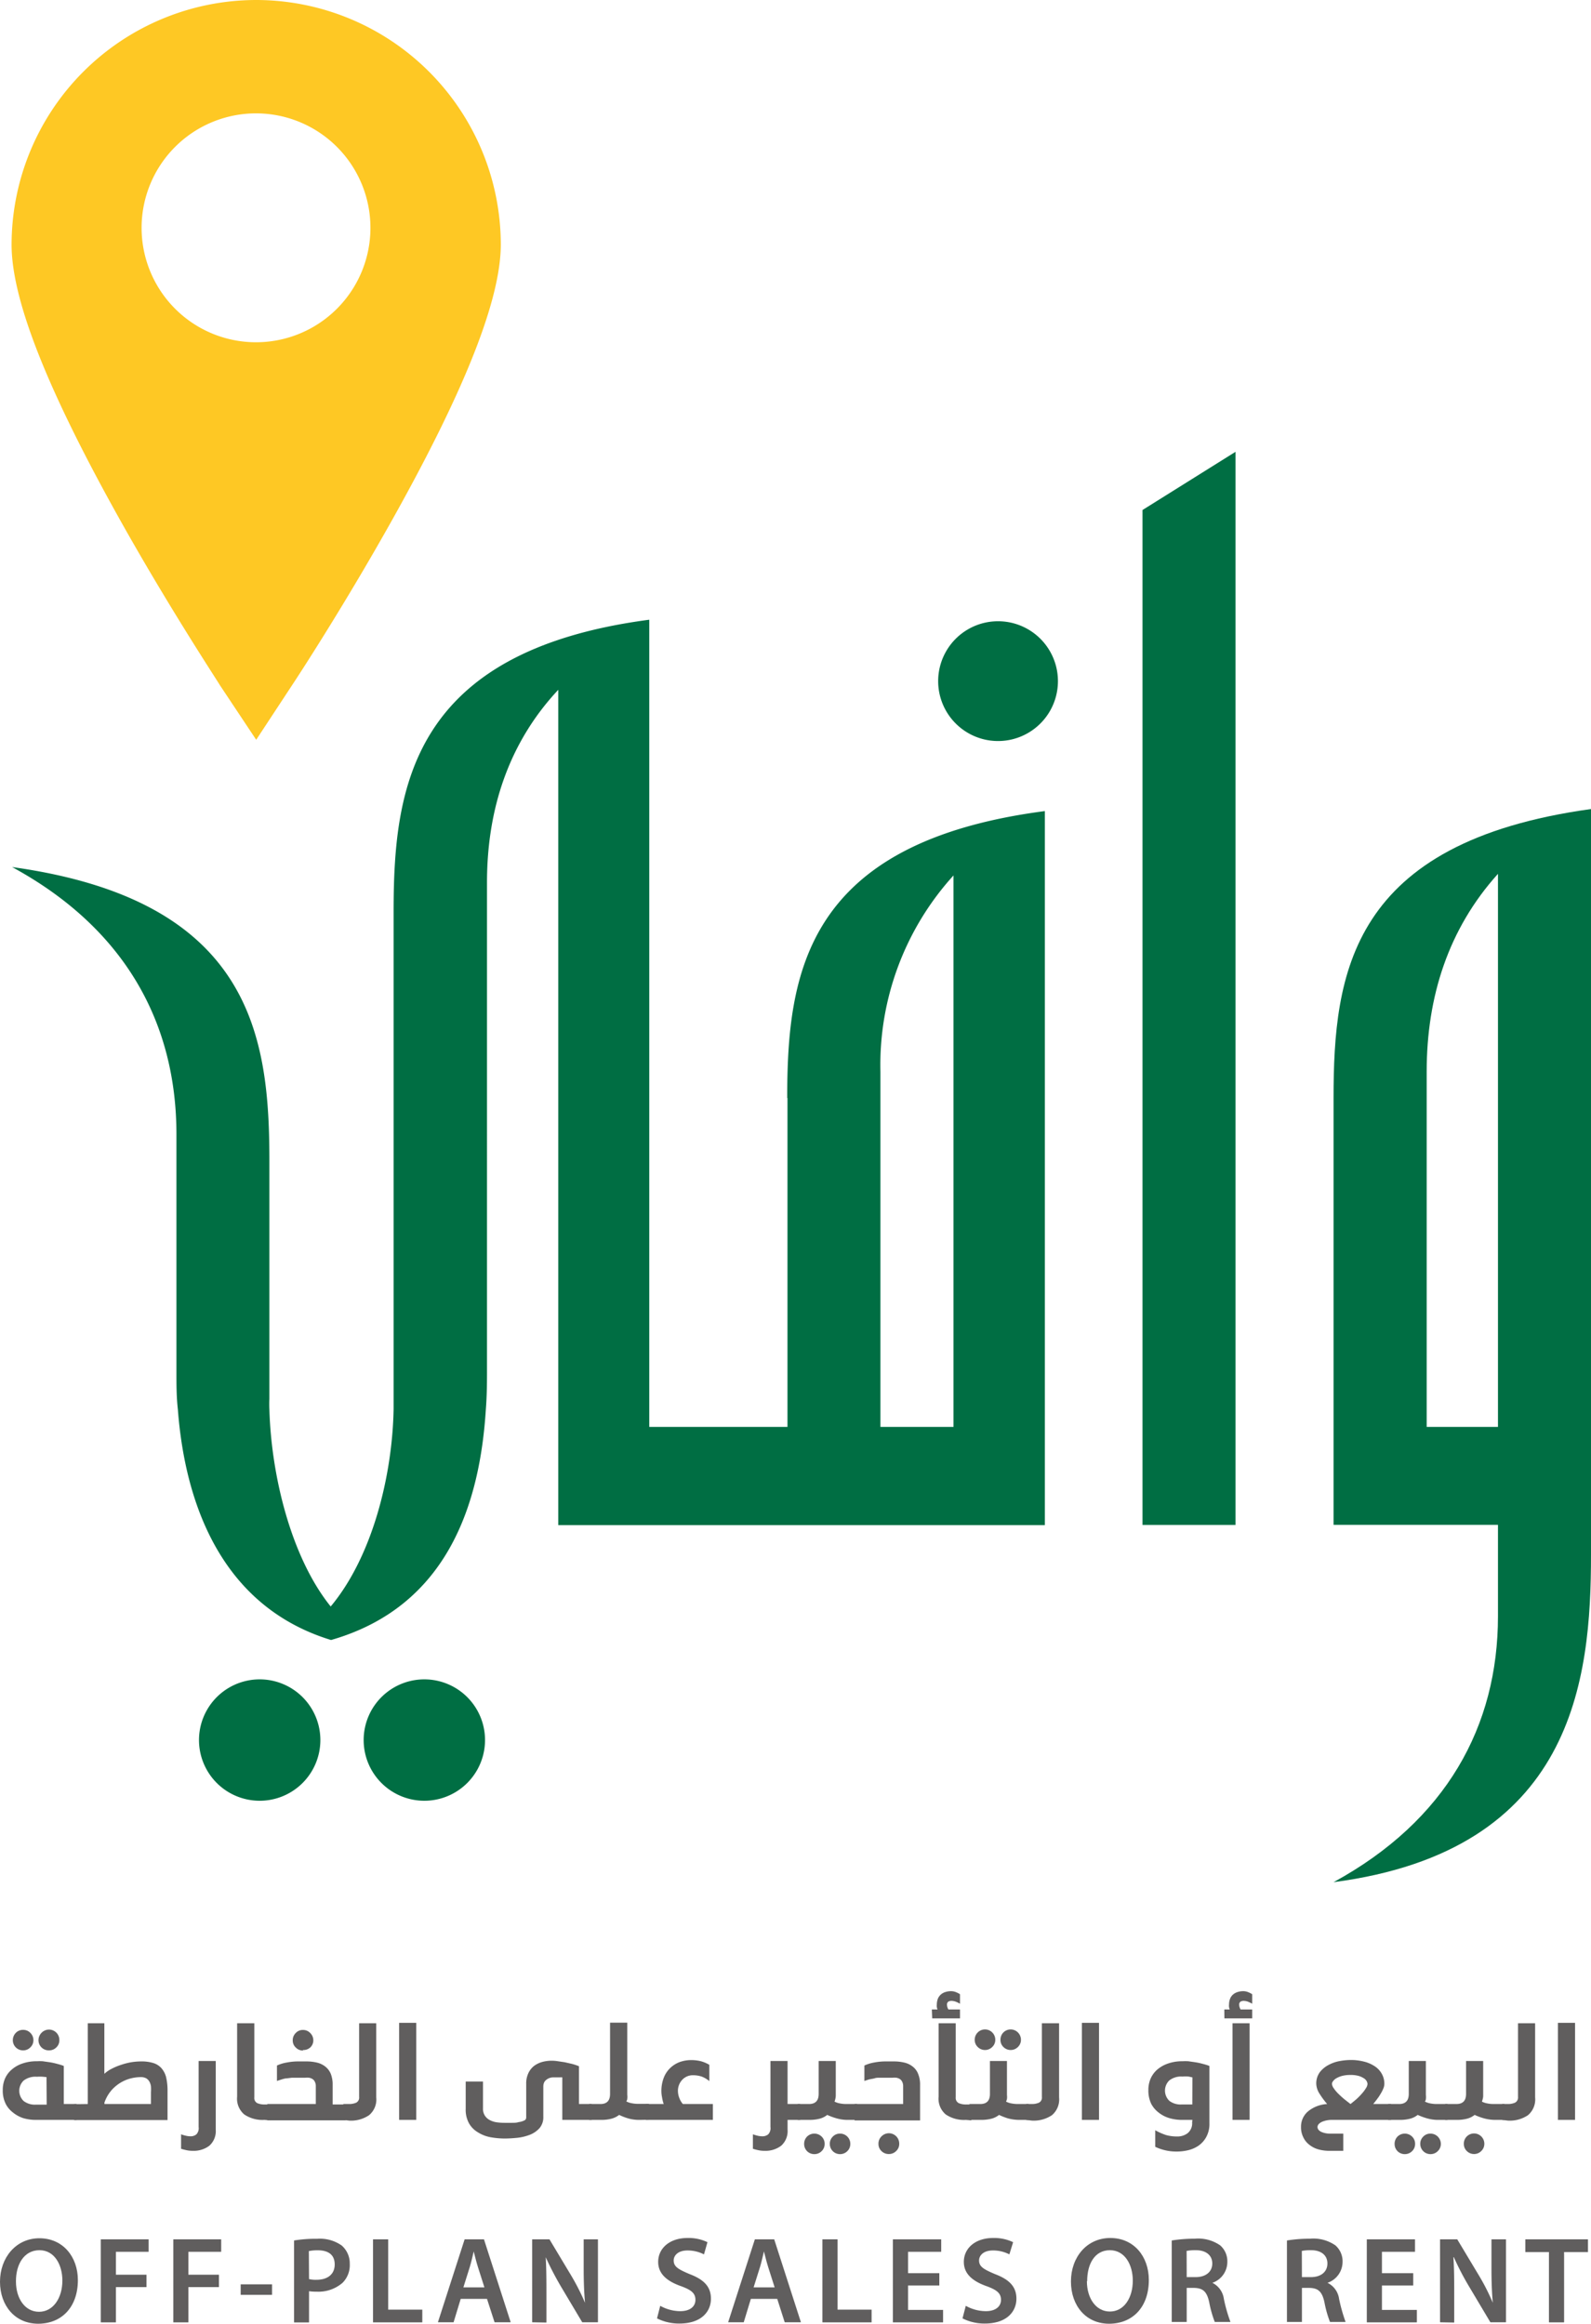 <svg xmlns="http://www.w3.org/2000/svg" viewBox="0 0 178.54 260.71"><defs><style>.cls-1{fill:#006e43;}.cls-2{fill:#fec824;}.cls-3{fill:#605e5e;}</style></defs><g id="Layer_2" data-name="Layer 2"><g id="Layer_1-2" data-name="Layer 1"><path class="cls-1" d="M28.88,188.42a6.81,6.81,0,0,0,0,13.61,6.81,6.81,0,1,0,0-13.61m19,0a6.81,6.81,0,1,0,0,13.61,6.81,6.81,0,0,0,0-13.61"/><path class="cls-1" d="M107,160.09h-8.2V120.22a31.62,31.62,0,0,1,8.2-22Zm-18.63-36.9v36.9H72.86V69.53c-26.84,3.53-28.69,19-28.69,32.79v55c0,.26,0,.51,0,.78-.14,7.5-2.39,16.55-7.06,22.14-4.43-5.49-6.68-14.68-6.88-22.14a11.34,11.34,0,0,1,0-1.15V130.28c0-13.81-1.85-29.26-28.87-33,12.68,6.89,18.44,17.51,18.44,30V154c0,1.34,0,2.73.16,4.13.79,10.49,4.85,22.1,17.19,25.87,13.14-3.77,16.71-15.38,17.37-25.87.11-1.4.13-2.79.13-4.13V99c0-8.2,2.43-15.66,8-21.61v93.72h54.6V91C90.38,94.5,88.34,109.2,88.34,123.19"/><path class="cls-1" d="M112,69.7a6.72,6.72,0,0,0,0,13.44,6.72,6.72,0,0,0,0-13.44"/><polygon class="cls-1" points="138.65 50.69 138.65 171.09 128.21 171.09 128.21 57.22 138.65 50.69"/><path class="cls-1" d="M168.1,160.09h-8V120.22c0-8.39,2.43-16,8-22.18Zm-18.45-36.9v47.89H168.1v10.26c0,12.31-5.79,22.92-18.45,29.83,27-3.55,28.89-22.76,28.89-36.73V90.77c-27,3.73-28.89,18.43-28.89,32.42"/><path class="cls-2" d="M28.75,38.4A12.84,12.84,0,1,1,41.57,25.54,12.84,12.84,0,0,1,28.75,38.4m0-38.4A27.48,27.48,0,0,0,1.3,27.45c0,6.09,3.88,16,11.9,30.4,5.65,10.14,11.24,18.59,11.46,19L28.75,83l4.07-6.19c.25-.37,5.81-8.82,11.48-19,8-14.36,11.9-24.31,11.9-30.4A27.48,27.48,0,0,0,28.75,0"/><path class="cls-3" d="M8.6,237.84H4a5,5,0,0,1-1.4-.2A3.63,3.63,0,0,1,1.44,237a2.81,2.81,0,0,1-.82-1,3.33,3.33,0,0,1-.31-1.51,3.18,3.18,0,0,1,.25-1.28,2.8,2.8,0,0,1,.74-1,3.5,3.5,0,0,1,1.2-.69,4.82,4.82,0,0,1,1.64-.26,6.09,6.09,0,0,1,.65,0l.84.12a7.86,7.86,0,0,1,.84.19,5.14,5.14,0,0,1,.69.22v4.27H8.6Zm-6-7.8a1.14,1.14,0,0,1-1.16-1.13,1.18,1.18,0,0,1,.34-.84,1.12,1.12,0,0,1,.82-.33,1.11,1.11,0,0,1,.8.33,1.15,1.15,0,0,1,.35.84,1.09,1.09,0,0,1-.35.8,1.11,1.11,0,0,1-.8.33m2.62,3L4.82,233a4.4,4.4,0,0,0-.68,0,2.17,2.17,0,0,0-1.49.43,1.59,1.59,0,0,0,0,2.29,2.07,2.07,0,0,0,1.37.41H5.24Zm.26-3a1.14,1.14,0,0,1-.82-.33,1.12,1.12,0,0,1-.34-.8,1.18,1.18,0,0,1,.34-.84,1.16,1.16,0,0,1,2,.84,1.08,1.08,0,0,1-.34.8,1.13,1.13,0,0,1-.81.33"/><path class="cls-3" d="M9.85,236.06V227h1.86v5.67a3.56,3.56,0,0,1,.83-.57,6.73,6.73,0,0,1,1.06-.44,7.32,7.32,0,0,1,1.14-.29,7,7,0,0,1,1.09-.09,4.45,4.45,0,0,1,1.34.17,2,2,0,0,1,.92.56,2.46,2.46,0,0,1,.54,1,6.5,6.5,0,0,1,.17,1.59v3.26H8.32v-1.78Zm7.09,0v-1.31a4.79,4.79,0,0,0,0-.68,1.56,1.56,0,0,0-.19-.55,1,1,0,0,0-.37-.36,1.28,1.28,0,0,0-.6-.12,4.72,4.72,0,0,0-1,.12,4.22,4.22,0,0,0-1.12.43,4.38,4.38,0,0,0-1.1.87,4.21,4.21,0,0,0-.84,1.44v.16Z"/><path class="cls-3" d="M22.29,231.23h1.92v7.7a2.19,2.19,0,0,1-.72,1.81,2.9,2.9,0,0,1-1.85.57,3.29,3.29,0,0,1-.71-.07c-.22-.05-.43-.1-.61-.16v-1.62a5,5,0,0,0,.55.16,2.25,2.25,0,0,0,.49.06,1,1,0,0,0,.68-.22,1,1,0,0,0,.25-.82Z"/><path class="cls-3" d="M29.67,237.84a3.66,3.66,0,0,1-2.26-.61,2.32,2.32,0,0,1-.8-2V227h1.93v8.31a.64.64,0,0,0,.33.65,2,2,0,0,0,.82.15h.62v1.78Z"/><path class="cls-3" d="M30,236.06h5.44v-2a1.06,1.06,0,0,0-.11-.5.75.75,0,0,0-.27-.31,1.15,1.15,0,0,0-.38-.14,2.15,2.15,0,0,0-.43,0h-1l-.5,0-.57.07c-.2,0-.39.07-.58.12l-.52.17v-1.73a4.36,4.36,0,0,1,1.12-.34,6.57,6.57,0,0,1,1.19-.12h1a5,5,0,0,1,1.21.14,2.39,2.39,0,0,1,.93.46,2,2,0,0,1,.6.82,3.27,3.27,0,0,1,.2,1.2v2.21H38.8v1.78H30Zm4-6a1.11,1.11,0,0,1-.81-.34,1.07,1.07,0,0,1-.34-.8,1.12,1.12,0,0,1,.34-.83,1.07,1.07,0,0,1,.81-.34,1.1,1.1,0,0,1,.81.34,1.13,1.13,0,0,1,.35.83,1.08,1.08,0,0,1-.35.8A1.14,1.14,0,0,1,34,230"/><path class="cls-3" d="M38.53,237.84v-1.78h.62a2,2,0,0,0,.82-.15.64.64,0,0,0,.33-.65V227h1.92v8.31a2.29,2.29,0,0,1-.8,2,3.61,3.61,0,0,1-2.25.61Z"/><rect class="cls-3" x="44.79" y="226.95" width="1.92" height="10.89"/><path class="cls-3" d="M59.05,233.82a2.74,2.74,0,0,1,.25-1.24,2.26,2.26,0,0,1,.65-.81,2.84,2.84,0,0,1,.93-.44,4.19,4.19,0,0,1,1-.13,4.4,4.4,0,0,1,.67.05l.81.12.84.19a6.3,6.3,0,0,1,.77.26v4.24H66.4v1.78H63.1v-4.77a.9.9,0,0,0-.22,0l-.31,0-.29,0h-.22a1.13,1.13,0,0,0-.36.06,1.29,1.29,0,0,0-.35.18.93.93,0,0,0-.28.31,1.14,1.14,0,0,0-.1.48v3.38a1.88,1.88,0,0,1-.43,1.29,2.85,2.85,0,0,1-1.08.74,5.63,5.63,0,0,1-1.4.34c-.5.05-1,.08-1.41.08h-.06a9,9,0,0,1-1.57-.15,4,4,0,0,1-1.38-.54,2.74,2.74,0,0,1-1-1,3.14,3.14,0,0,1-.38-1.64v-3.06H54.2v3a1.42,1.42,0,0,0,.21.82,1.47,1.47,0,0,0,.55.5,2.38,2.38,0,0,0,.78.25,6.33,6.33,0,0,0,.89.06h.78c.28,0,.54,0,.78-.08a1.92,1.92,0,0,0,.61-.17.36.36,0,0,0,.25-.33Z"/><path class="cls-3" d="M71.84,237.84a4.59,4.59,0,0,1-1.36-.17,6.76,6.76,0,0,1-1-.39,2.36,2.36,0,0,1-.84.42,4.45,4.45,0,0,1-1.14.14H66.11v-1.78h1.27c.72,0,1.08-.38,1.08-1.13v-8h1.93v8.1a1.78,1.78,0,0,1,0,.44c0,.12-.07.22-.1.3a2.11,2.11,0,0,0,.6.2,3.64,3.64,0,0,0,.74.07h1.19v1.78Z"/><path class="cls-3" d="M77.77,232.83a1.62,1.62,0,0,0-1.19.49,1.8,1.8,0,0,0-.5,1.35,2.17,2.17,0,0,0,.14.68,2.2,2.2,0,0,0,.41.71H80v1.78H72.48v-1.78h2a4.43,4.43,0,0,1-.19-.78,3.45,3.45,0,0,1-.07-.66,4.12,4.12,0,0,1,.26-1.49,3,3,0,0,1,.71-1.09,3.11,3.11,0,0,1,1.06-.68,3.81,3.81,0,0,1,1.32-.23,4.59,4.59,0,0,1,1.09.13,4,4,0,0,1,.94.4v1.83a2.86,2.86,0,0,0-.89-.52,3.12,3.12,0,0,0-.93-.14"/><path class="cls-3" d="M86.46,231.23h1.92v4.83H89.8v1.78H88.38v1.09a2.19,2.19,0,0,1-.72,1.81,2.91,2.91,0,0,1-1.86.57,3.2,3.2,0,0,1-.7-.07,5.92,5.92,0,0,1-.61-.16v-1.62a5.52,5.52,0,0,0,.54.16,2.41,2.41,0,0,0,.5.06,1,1,0,0,0,.68-.22,1,1,0,0,0,.25-.82Z"/><path class="cls-3" d="M95.25,237.84a4.55,4.55,0,0,1-1.36-.17,6.89,6.89,0,0,1-1.06-.39,2.23,2.23,0,0,1-.83.42,4.45,4.45,0,0,1-1.14.14H89.52v-1.78h1.26c.73,0,1.09-.38,1.09-1.13v-3.7h1.92v3.82a1.78,1.78,0,0,1-.05.44,2.82,2.82,0,0,1-.09.3,2.11,2.11,0,0,0,.6.2,3.64,3.64,0,0,0,.74.07h1.19v1.78Zm-3.86,3.84a1.14,1.14,0,0,1-.82-.33,1.13,1.13,0,0,1-.33-.8,1.15,1.15,0,0,1,.33-.84,1.17,1.17,0,0,1,1.63,0,1.12,1.12,0,0,1,.34.84,1.1,1.1,0,0,1-.34.8,1.13,1.13,0,0,1-.81.33m2.88,0a1.14,1.14,0,0,1-1.15-1.13,1.12,1.12,0,0,1,.34-.84,1.1,1.1,0,0,1,.81-.33,1.14,1.14,0,0,1,1.15,1.17,1.1,1.1,0,0,1-.34.8,1.13,1.13,0,0,1-.81.33"/><path class="cls-3" d="M95.9,236.06h5.45v-2a1.06,1.06,0,0,0-.11-.5.75.75,0,0,0-.27-.31,1.15,1.15,0,0,0-.38-.14,2.15,2.15,0,0,0-.43,0h-1l-.49,0c-.18,0-.37,0-.57.08l-.58.11-.52.17v-1.73a4.4,4.4,0,0,1,1.11-.34,6.67,6.67,0,0,1,1.2-.12h1a5,5,0,0,1,1.21.14,2.39,2.39,0,0,1,.93.46,1.91,1.91,0,0,1,.59.82,3.1,3.1,0,0,1,.21,1.2v4H95.9Zm3.83,5.61a1.15,1.15,0,0,1-.82-.34,1.09,1.09,0,0,1-.33-.8,1.13,1.13,0,0,1,.33-.83,1.16,1.16,0,0,1,2,.83,1.07,1.07,0,0,1-.34.8,1.14,1.14,0,0,1-.81.34"/><path class="cls-3" d="M104.57,225.45h.64a.93.93,0,0,1-.08-.28,1,1,0,0,1,0-.27,1.84,1.84,0,0,1,.13-.69,1.34,1.34,0,0,1,.35-.46,1.4,1.4,0,0,1,.5-.26,2,2,0,0,1,.59-.09,1.42,1.42,0,0,1,.5.08,2.56,2.56,0,0,1,.53.26v1.07a3,3,0,0,0-.4-.2,1.41,1.41,0,0,0-.48-.12.76.76,0,0,0-.41.07.4.4,0,0,0-.17.38,1.07,1.07,0,0,0,.16.51h1.3v1h-3.12Zm3.82,12.39a3.66,3.66,0,0,1-2.26-.61,2.32,2.32,0,0,1-.8-2V227h1.92v8.31a.65.65,0,0,0,.34.65,2,2,0,0,0,.82.15H109v1.78Z"/><path class="cls-3" d="M114.47,237.84a5,5,0,0,1-1.36-.17,7.17,7.17,0,0,1-1-.39,2.23,2.23,0,0,1-.83.42,4.56,4.56,0,0,1-1.14.14h-1.35v-1.78H110c.72,0,1.09-.37,1.09-1.13v-3.7H113v3.82a1.78,1.78,0,0,1,0,.44,1.75,1.75,0,0,1-.1.3,2.11,2.11,0,0,0,.6.2,3.74,3.74,0,0,0,.75.07h1.18v1.78ZM110.54,230a1.15,1.15,0,0,1-.82-.34,1.1,1.1,0,0,1-.34-.8,1.16,1.16,0,0,1,.34-.83,1.15,1.15,0,0,1,1.63,0,1.16,1.16,0,0,1,.34.83,1.1,1.1,0,0,1-.34.8,1.14,1.14,0,0,1-.81.34m2.88,0a1.15,1.15,0,0,1-.82-.34,1.09,1.09,0,0,1-.33-.8,1.15,1.15,0,0,1,.33-.83,1.15,1.15,0,0,1,1.63,0,1.16,1.16,0,0,1,.34.83,1.1,1.1,0,0,1-.34.8,1.14,1.14,0,0,1-.81.34"/><path class="cls-3" d="M115.15,237.84v-1.78h.62a2,2,0,0,0,.82-.15.64.64,0,0,0,.33-.65V227h1.93v8.31a2.32,2.32,0,0,1-.8,2,3.66,3.66,0,0,1-2.26.61Z"/><rect class="cls-3" x="121.41" y="226.95" width="1.92" height="10.89"/><path class="cls-3" d="M133.81,237.84h-1.19a5,5,0,0,1-1.4-.2A3.53,3.53,0,0,1,130,237a2.94,2.94,0,0,1-.83-1,3.48,3.48,0,0,1-.3-1.51,3.18,3.18,0,0,1,.25-1.28,2.89,2.89,0,0,1,.73-1,3.65,3.65,0,0,1,1.21-.69,4.81,4.81,0,0,1,1.63-.26,6.25,6.25,0,0,1,.66,0l.83.12a8,8,0,0,1,.85.19,5.14,5.14,0,0,1,.69.22v6.42a3.05,3.05,0,0,1-.34,1.52,2.84,2.84,0,0,1-.88,1,3.45,3.45,0,0,1-1.16.51,5.53,5.53,0,0,1-1.25.15,5.47,5.47,0,0,1-2.45-.53V239a6.48,6.48,0,0,0,1.21.54,4.43,4.43,0,0,0,1.24.16,1.87,1.87,0,0,0,1.2-.38,1.43,1.43,0,0,0,.49-1.2Zm0-4.77-.42-.09a3.48,3.48,0,0,0-.69,0,2.15,2.15,0,0,0-1.48.43,1.59,1.59,0,0,0,0,2.29,2.06,2.06,0,0,0,1.37.41h1.21Z"/><path class="cls-3" d="M137.39,225.45H138a.93.93,0,0,1-.08-.28,1,1,0,0,1,0-.27,1.75,1.75,0,0,1,.13-.68,1.19,1.19,0,0,1,.35-.47,1.4,1.4,0,0,1,.5-.26,2,2,0,0,1,.59-.09,1.42,1.42,0,0,1,.5.08,2.56,2.56,0,0,1,.53.26v1.07a3,3,0,0,0-.4-.2,1.41,1.41,0,0,0-.48-.12.76.76,0,0,0-.41.07.4.4,0,0,0-.17.38,1.07,1.07,0,0,0,.16.51h1.3v1h-3.12Zm2.84,12.39h-1.92V227h1.92Z"/><path class="cls-3" d="M148.93,236.06a9.76,9.76,0,0,1-.85-1.15,2.21,2.21,0,0,1-.37-1.1,2.12,2.12,0,0,1,.39-1.31,3,3,0,0,1,1-.83,4.15,4.15,0,0,1,1.24-.43,7,7,0,0,1,1.21-.12,5.81,5.81,0,0,1,1.47.17,3.84,3.84,0,0,1,1.2.5,2.44,2.44,0,0,1,.82.84,2.28,2.28,0,0,1,.31,1.18,1.34,1.34,0,0,1-.12.52,3.41,3.41,0,0,1-.29.57,5.21,5.21,0,0,1-.4.6c-.14.19-.29.38-.44.56h2v1.78h-6.58a2.82,2.82,0,0,0-1.2.23c-.31.16-.47.35-.47.57s.14.4.41.54a2.39,2.39,0,0,0,1,.2h1.48v1.93h-1.52a4.62,4.62,0,0,1-1.34-.18,2.89,2.89,0,0,1-1-.54,2.28,2.28,0,0,1-.65-.85,2.46,2.46,0,0,1-.23-1.1,2.23,2.23,0,0,1,.78-1.75,3.69,3.69,0,0,1,2.18-.83m2.59-3.26a3.6,3.6,0,0,0-.92.1,2.66,2.66,0,0,0-.65.26,1.15,1.15,0,0,0-.38.33.51.51,0,0,0-.13.32,1,1,0,0,0,.2.48,3.83,3.83,0,0,0,.51.61c.21.21.44.42.68.62l.69.54q.31-.24.66-.54a7.1,7.1,0,0,0,.61-.62,3.9,3.9,0,0,0,.46-.61,1,1,0,0,0,.18-.48.7.7,0,0,0-.1-.32.86.86,0,0,0-.33-.33,2.17,2.17,0,0,0-.59-.26,3.26,3.26,0,0,0-.89-.1"/><path class="cls-3" d="M161.51,237.84a4.59,4.59,0,0,1-1.36-.17,7.3,7.3,0,0,1-1.06-.39,2.23,2.23,0,0,1-.83.42,4.45,4.45,0,0,1-1.14.14h-1.34v-1.78H157c.73,0,1.09-.38,1.09-1.13v-3.7h1.92v3.82a1.83,1.83,0,0,1,0,.44c0,.12-.07.22-.1.3a2.11,2.11,0,0,0,.6.2,3.64,3.64,0,0,0,.74.07h1.19v1.78Zm-3.86,3.84a1.14,1.14,0,0,1-.82-.33,1.13,1.13,0,0,1-.33-.8,1.15,1.15,0,0,1,.33-.84,1.17,1.17,0,0,1,1.63,0,1.12,1.12,0,0,1,.34.84,1.1,1.1,0,0,1-.34.8,1.13,1.13,0,0,1-.81.33m2.88,0a1.14,1.14,0,0,1-1.15-1.13,1.12,1.12,0,0,1,.34-.84,1.1,1.1,0,0,1,.81-.33,1.16,1.16,0,0,1,1.16,1.17,1.11,1.11,0,0,1-.35.8,1.13,1.13,0,0,1-.81.33"/><path class="cls-3" d="M167.9,237.84a4.9,4.9,0,0,1-1.36-.17,6.89,6.89,0,0,1-1.06-.39,2.23,2.23,0,0,1-.83.42,4.45,4.45,0,0,1-1.14.14h-1.34v-1.78h1.26c.73,0,1.09-.38,1.09-1.13v-3.7h1.92v3.82a1.4,1.4,0,0,1-.05.44,2.82,2.82,0,0,1-.09.3,2.11,2.11,0,0,0,.6.2,3.64,3.64,0,0,0,.74.07h1.19v1.78Zm-2.48,3.83a1.15,1.15,0,0,1-.82-.34,1.09,1.09,0,0,1-.33-.8,1.13,1.13,0,0,1,.33-.83,1.15,1.15,0,0,1,1.63,0,1.14,1.14,0,0,1,.34.83,1.1,1.1,0,0,1-.34.8,1.14,1.14,0,0,1-.81.34"/><path class="cls-3" d="M168.57,237.84v-1.78h.62a2,2,0,0,0,.82-.15.65.65,0,0,0,.34-.65V227h1.92v8.31a2.32,2.32,0,0,1-.8,2,3.64,3.64,0,0,1-2.26.61Z"/><rect class="cls-3" x="174.83" y="226.95" width="1.92" height="10.89"/><path class="cls-3" d="M8.74,255.8c0,3.12-1.89,4.91-4.46,4.91S0,258.7,0,256s1.79-4.88,4.42-4.88,4.32,2.06,4.32,4.71m-6.95.14c0,1.89,1,3.4,2.59,3.4S7,257.82,7,255.87c0-1.75-.87-3.41-2.57-3.41S1.79,254,1.79,255.94"/><polygon class="cls-3" points="11.31 251.24 16.68 251.24 16.68 252.64 13.01 252.64 13.01 255.21 16.44 255.21 16.44 256.6 13.01 256.6 13.01 260.56 11.31 260.56 11.31 251.24"/><polygon class="cls-3" points="19.45 251.24 24.82 251.24 24.82 252.64 21.14 252.64 21.14 255.21 24.57 255.21 24.57 256.6 21.14 256.6 21.14 260.56 19.45 260.56 19.45 251.24"/><rect class="cls-3" x="27.01" y="256.29" width="3.52" height="1.18"/><path class="cls-3" d="M33,251.37a14.83,14.83,0,0,1,2.59-.19,4.24,4.24,0,0,1,2.75.75,2.65,2.65,0,0,1,.91,2.06,2.81,2.81,0,0,1-.8,2.12,4.12,4.12,0,0,1-2.94,1,5,5,0,0,1-.83-.05v3.51H33Zm1.68,4.33a3.18,3.18,0,0,0,.83.08c1.27,0,2.05-.63,2.05-1.72s-.72-1.59-1.9-1.59a4.65,4.65,0,0,0-1,.09Z"/><polygon class="cls-3" points="41.86 251.24 43.56 251.24 43.56 259.13 47.39 259.13 47.39 260.56 41.86 260.56 41.86 251.24"/><path class="cls-3" d="M51.7,257.92l-.8,2.63H49.14l3-9.31h2.17l3,9.31H55.5l-.85-2.63Zm2.66-1.29-.73-2.29c-.18-.57-.33-1.2-.47-1.74h0c-.13.54-.27,1.19-.44,1.74L52,256.63Z"/><path class="cls-3" d="M59.72,260.55v-9.31h1.94l2.4,4a25.53,25.53,0,0,1,1.59,3.12h0c-.11-1.24-.15-2.45-.15-3.87v-3.25H67.1v9.31H65.34l-2.43-4.08a35.22,35.22,0,0,1-1.67-3.22h0c.07,1.2.08,2.43.08,4v3.33Z"/><path class="cls-3" d="M74.09,258.7a4.66,4.66,0,0,0,2.25.6c1.09,0,1.7-.52,1.7-1.27s-.47-1.12-1.66-1.55c-1.54-.55-2.52-1.37-2.52-2.71,0-1.52,1.28-2.68,3.29-2.68a4.89,4.89,0,0,1,2.24.47L79,252.93a4,4,0,0,0-1.86-.44c-1.07,0-1.54.58-1.54,1.12,0,.71.54,1,1.78,1.53,1.62.61,2.4,1.42,2.4,2.76,0,1.49-1.13,2.79-3.53,2.79a5.48,5.48,0,0,1-2.52-.58Z"/><path class="cls-3" d="M84.26,257.92l-.8,2.63H81.71l3-9.31h2.17l3,9.31H88.06l-.84-2.63Zm2.67-1.29-.73-2.29c-.18-.57-.33-1.2-.47-1.74h0c-.14.54-.27,1.19-.44,1.74l-.72,2.29Z"/><polygon class="cls-3" points="92.29 251.24 93.99 251.24 93.99 259.13 97.81 259.13 97.81 260.56 92.29 260.56 92.29 251.24"/><polygon class="cls-3" points="105.41 256.42 101.9 256.42 101.9 259.16 105.83 259.16 105.83 260.56 100.2 260.56 100.2 251.24 105.62 251.24 105.62 252.64 101.9 252.64 101.9 255.04 105.41 255.04 105.41 256.42"/><path class="cls-3" d="M108.38,258.7a4.66,4.66,0,0,0,2.25.6c1.09,0,1.7-.52,1.7-1.27s-.47-1.12-1.66-1.55c-1.53-.55-2.51-1.37-2.51-2.71,0-1.52,1.27-2.68,3.29-2.68a4.93,4.93,0,0,1,2.24.47l-.42,1.37a3.93,3.93,0,0,0-1.85-.44c-1.08,0-1.55.58-1.55,1.12,0,.71.54,1,1.78,1.53,1.62.61,2.41,1.42,2.41,2.76,0,1.49-1.14,2.79-3.54,2.79a5.43,5.43,0,0,1-2.51-.58Z"/><path class="cls-3" d="M128.92,255.8c0,3.12-1.89,4.91-4.46,4.91s-4.28-2-4.28-4.74,1.79-4.88,4.42-4.88,4.32,2.06,4.32,4.71m-6.95.14c0,1.89,1,3.4,2.58,3.4s2.57-1.52,2.57-3.47c0-1.75-.87-3.41-2.57-3.41S122,254,122,255.94"/><path class="cls-3" d="M131.49,251.37a16.06,16.06,0,0,1,2.57-.2,4.33,4.33,0,0,1,2.87.75,2.37,2.37,0,0,1,.8,1.87,2.48,2.48,0,0,1-1.68,2.33v0a2.36,2.36,0,0,1,1.29,1.8,17.29,17.29,0,0,0,.74,2.59h-1.76a12.46,12.46,0,0,1-.62-2.19c-.26-1.22-.7-1.6-1.67-1.63h-.86v3.82h-1.68Zm1.68,4.11h1c1.15,0,1.87-.6,1.87-1.53s-.72-1.49-1.83-1.49a5.08,5.08,0,0,0-1.05.08Z"/><path class="cls-3" d="M144.42,251.37a15.92,15.92,0,0,1,2.56-.2,4.36,4.36,0,0,1,2.88.75,2.37,2.37,0,0,1,.8,1.87,2.49,2.49,0,0,1-1.69,2.33v0a2.35,2.35,0,0,1,1.3,1.8,19,19,0,0,0,.73,2.59h-1.75a12.46,12.46,0,0,1-.62-2.19c-.26-1.22-.7-1.6-1.67-1.63h-.86v3.82h-1.68Zm1.68,4.11h1c1.15,0,1.86-.6,1.86-1.53s-.71-1.49-1.82-1.49a5.08,5.08,0,0,0-1.05.08Z"/><polygon class="cls-3" points="158.59 256.42 155.08 256.42 155.08 259.16 159 259.16 159 260.56 153.38 260.56 153.38 251.24 158.79 251.24 158.79 252.64 155.08 252.64 155.08 255.04 158.59 255.04 158.59 256.42"/><path class="cls-3" d="M161.6,260.55v-9.31h1.93l2.4,4a24.19,24.19,0,0,1,1.59,3.12h0c-.11-1.24-.15-2.45-.15-3.87v-3.25H169v9.31h-1.75l-2.43-4.08a30.83,30.83,0,0,1-1.67-3.22h-.05c.08,1.2.09,2.43.09,4v3.33Z"/><polygon class="cls-3" points="173.82 252.67 171.17 252.67 171.17 251.24 178.2 251.24 178.2 252.67 175.52 252.67 175.52 260.56 173.82 260.56 173.82 252.67"/></g></g></svg>